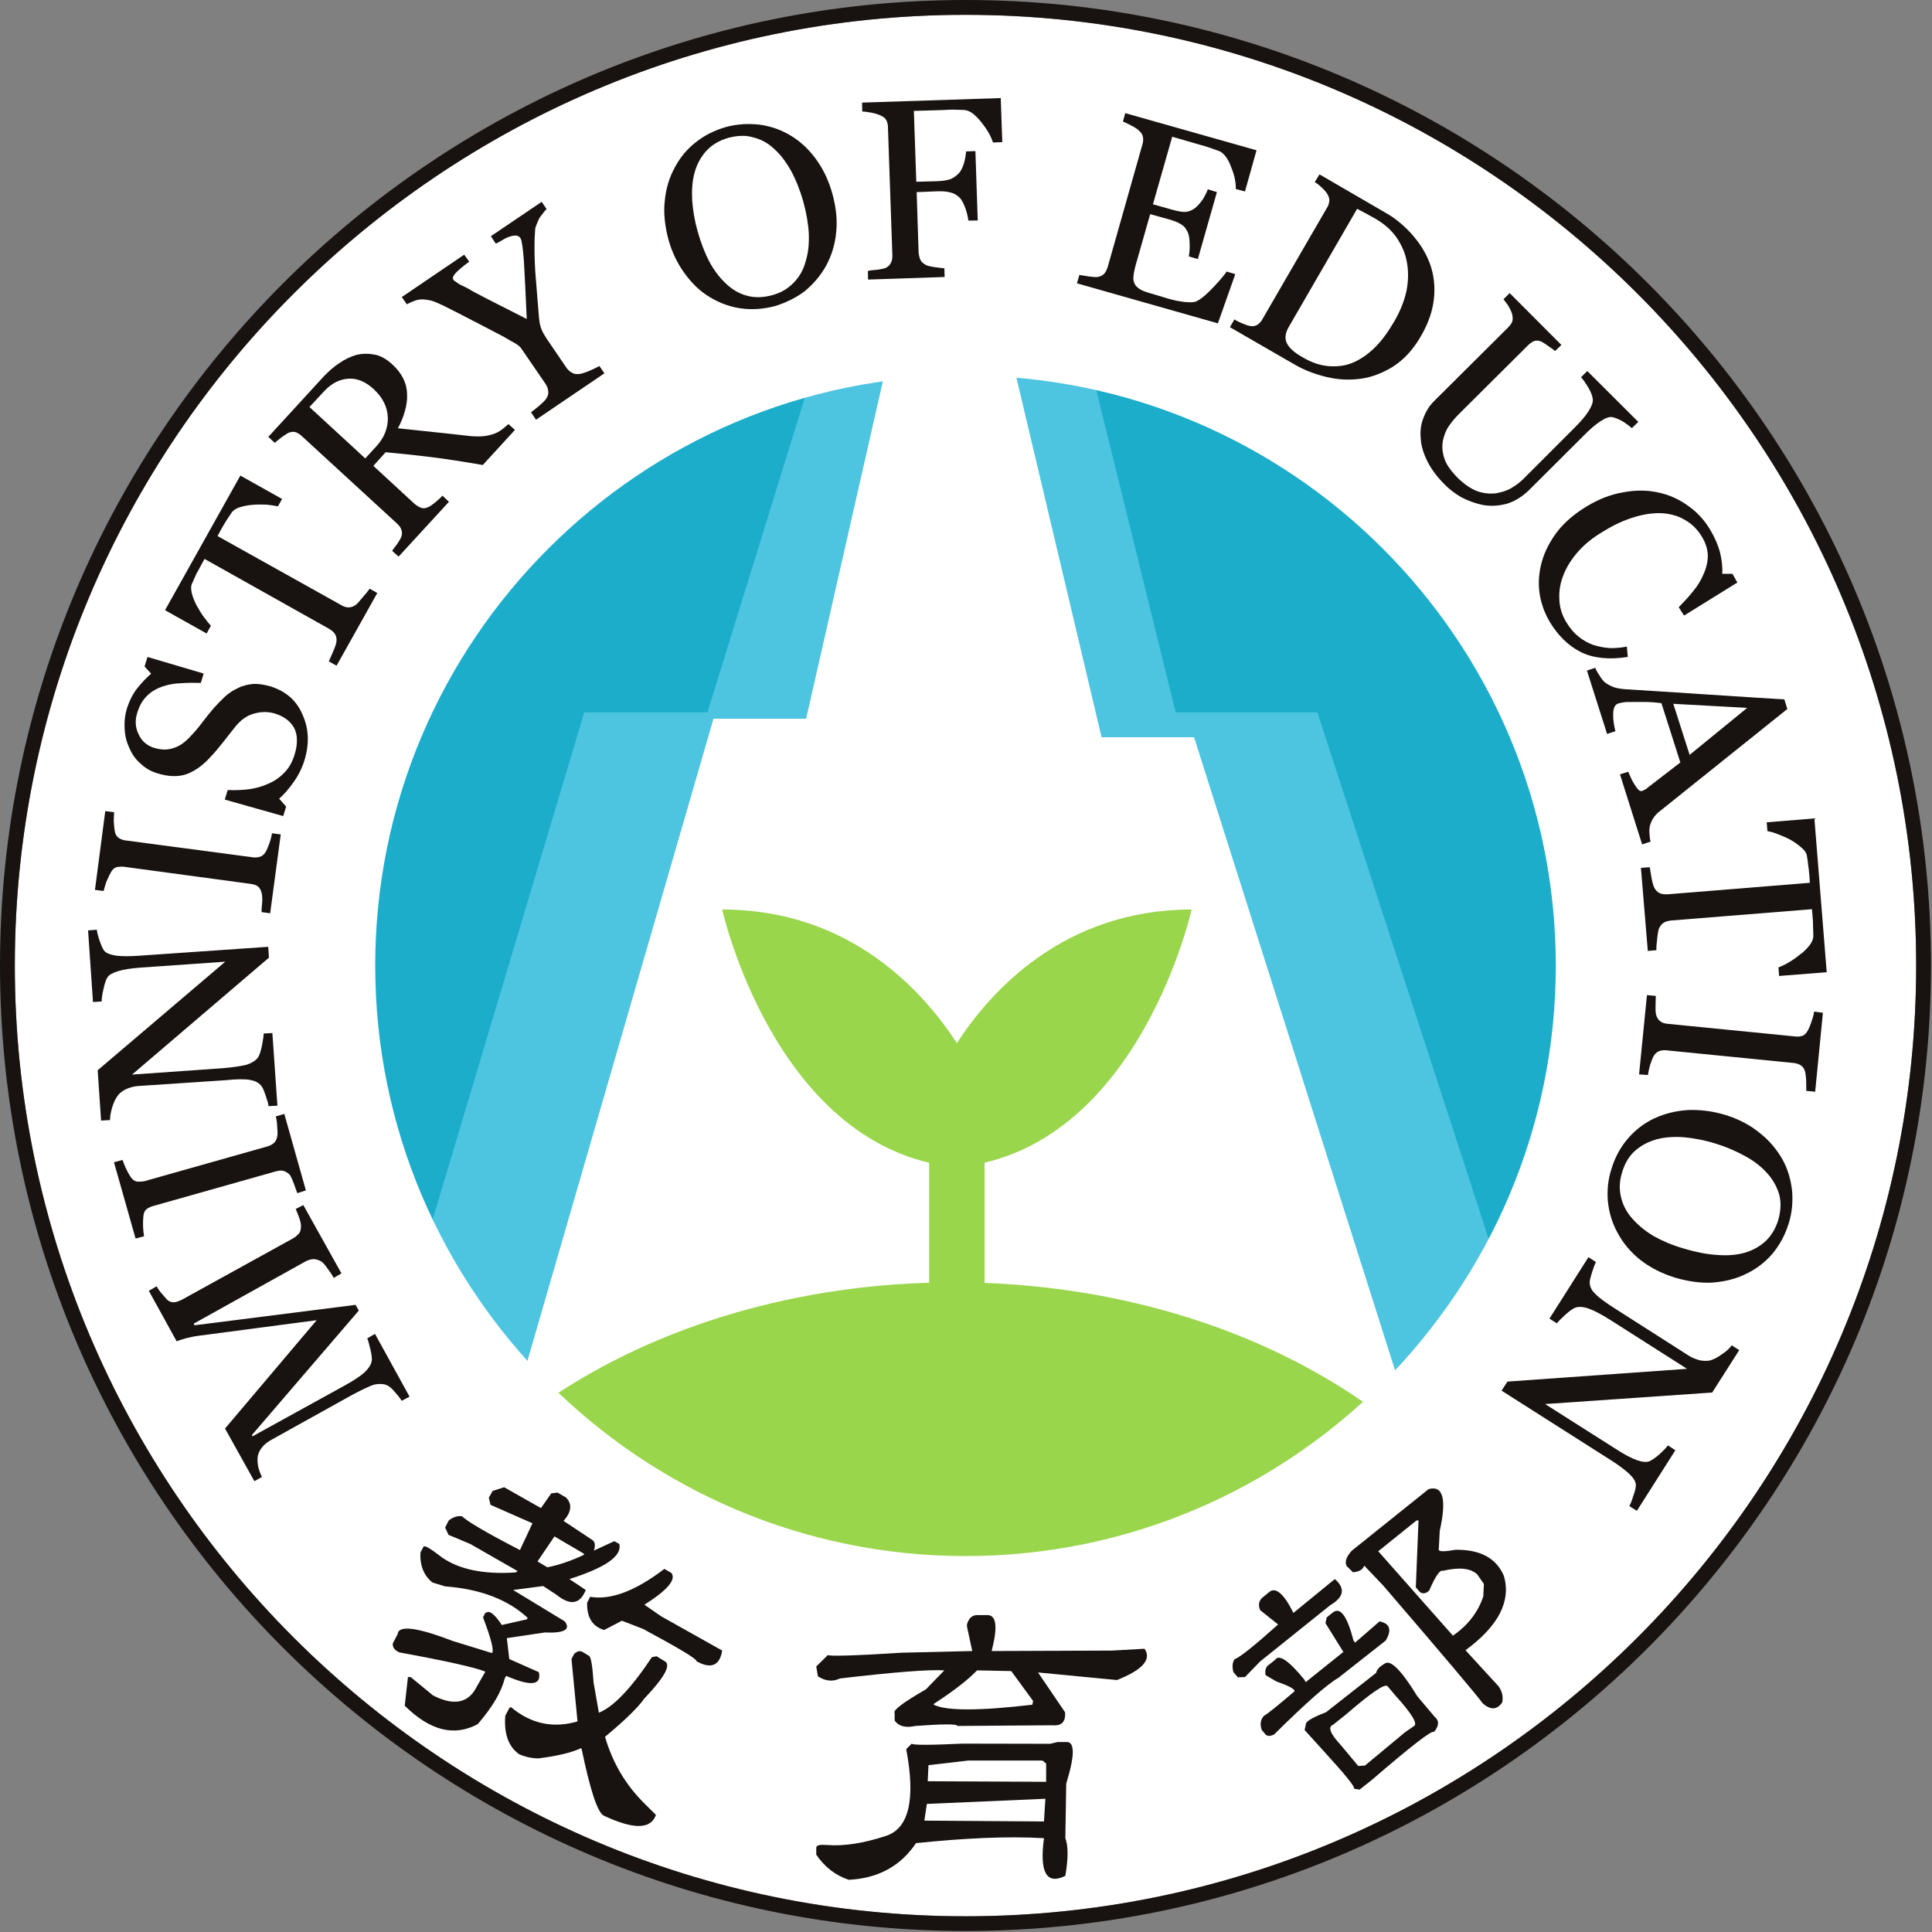 <?xml version="1.0" encoding="UTF-8"?>
<svg xmlns="http://www.w3.org/2000/svg" xmlns:xlink="http://www.w3.org/1999/xlink" width="252px" height="252px" viewBox="0 0 252 252" version="1.1">
<rect x="0" y="0" width="252" height="252" fill="#808080" stroke="none"/>
<g id="surface1">
<path style=" stroke:none;fill-rule:nonzero;fill:rgb(100%,100%,100%);fill-opacity:1;" d="M 125.949 1.934 C 57.562 1.934 1.934 57.578 1.934 125.949 C 1.934 194.32 57.562 249.949 125.949 249.949 C 194.32 249.949 249.934 194.32 249.934 125.949 C 249.934 57.578 194.32 1.934 125.949 1.934 "/>
<path style=" stroke:none;fill-rule:nonzero;fill:rgb(10.98%,67.843%,79.608%);fill-opacity:1;" d="M 205.074 125.949 C 205.074 169.672 169.641 205.125 125.953 205.125 C 82.246 205.125 46.816 169.672 46.816 125.949 C 46.816 82.266 82.246 46.812 125.953 46.812 C 169.641 46.812 205.074 82.266 205.074 125.949 "/>
<path style=" stroke:none;fill-rule:nonzero;fill:rgb(30.196%,77.255%,88.235%);fill-opacity:1;" d="M 105.945 48.73 L 92.277 92.918 L 76.207 92.918 L 55.305 162.848 C 55.305 162.848 85.027 206.227 124.414 206.227 C 163.785 206.227 189.48 171.68 194.316 162.035 L 171.832 92.918 L 153.348 92.918 L 142.078 47.148 C 142.078 47.148 119.598 44.746 105.945 48.73 "/>
<path style=" stroke:none;fill-rule:nonzero;fill:rgb(100%,100%,100%);fill-opacity:1;" d="M 115.562 47.953 L 105.148 93.75 L 93.062 93.75 L 68.16 179.703 C 68.16 179.703 94.695 206.219 123.609 206.219 C 152.535 206.219 176.633 189.371 182.27 179.703 L 155.746 96.16 L 143.684 96.16 L 132.449 48.73 Z M 115.562 47.953 "/>
<path style=" stroke:none;fill-rule:nonzero;fill:rgb(60%,83.922%,29.412%);fill-opacity:1;" d="M 71.922 182.273 C 86.227 196.398 105.867 205.125 127.535 205.125 C 147.887 205.125 166.453 197.434 180.457 184.789 C 166.297 174.004 146.438 167.262 124.41 167.262 C 104.195 167.262 85.762 172.949 71.922 182.273 "/>
<path style=" stroke:none;fill-rule:nonzero;fill:rgb(60%,83.922%,29.412%);fill-opacity:1;" d="M 124.812 136.055 C 120.461 129.375 110.941 118.633 94.199 118.633 C 94.199 118.633 100.887 148.789 123.453 152.098 C 123.453 152.098 124.059 151.762 124.812 151.082 C 125.566 151.762 126.125 152.098 126.125 152.098 C 148.758 148.789 155.426 118.633 155.426 118.633 C 138.703 118.633 129.148 129.375 124.812 136.055 "/>
<path style=" stroke:none;fill-rule:nonzero;fill:rgb(60%,83.922%,29.412%);fill-opacity:1;" d="M 128.426 171.68 L 121.191 171.68 L 121.191 145.148 L 128.426 145.148 Z M 128.426 171.68 "/>
<path style=" stroke:none;fill-rule:nonzero;fill:rgb(100%,100%,100%);fill-opacity:1;" d="M 125.949 48.984 C 83.488 48.984 48.941 83.516 48.941 125.953 C 48.941 168.395 83.488 202.965 125.949 202.965 C 168.41 202.965 202.93 168.395 202.93 125.953 C 202.93 83.516 168.41 48.984 125.949 48.984 M 125.949 207.262 C 81.121 207.262 44.648 170.789 44.648 125.953 C 44.648 81.148 81.121 44.676 125.949 44.676 C 170.762 44.676 207.25 81.148 207.25 125.953 C 207.25 170.789 170.762 207.262 125.949 207.262 "/>
<path style=" stroke:none;fill-rule:nonzero;fill:rgb(9.412%,7.059%,6.275%);fill-opacity:1;" d="M 39.562 157.18 L 44.535 166.094 L 43.527 166.684 C 43.34 166.301 43.066 165.938 42.73 165.465 C 42.395 164.973 42.109 164.684 41.93 164.555 C 41.562 164.34 41.242 164.25 40.922 164.234 C 40.617 164.234 40.297 164.324 39.93 164.488 L 25.27 172.648 L 25.371 172.863 L 46.379 170.199 L 46.797 170.945 L 32.844 187.195 L 32.934 187.348 L 45.004 180.695 C 46.172 180.047 47 179.5 47.535 179.016 C 48.059 178.523 48.363 178.066 48.477 177.574 C 48.543 177.277 48.492 176.73 48.312 175.992 C 48.141 175.254 47.992 174.746 47.902 174.574 L 48.91 173.984 L 53.418 182.172 L 52.395 182.711 C 52.141 182.301 51.82 181.918 51.449 181.508 C 51.098 181.066 50.715 180.77 50.359 180.637 C 49.918 180.477 49.387 180.477 48.762 180.613 C 48.141 180.82 47.199 181.27 45.895 181.965 L 35.562 187.711 C 34.98 188.02 34.523 188.355 34.234 188.719 C 33.934 189.078 33.734 189.445 33.637 189.855 C 33.562 190.309 33.578 190.75 33.668 191.258 C 33.785 191.766 33.941 192.199 34.168 192.645 L 33.18 193.199 L 29.352 186.332 L 41.305 172.199 L 25.91 174.23 C 25.336 174.297 24.77 174.426 24.18 174.574 C 23.59 174.746 23.238 174.871 23.043 174.953 L 19.414 168.371 L 20.422 167.781 C 20.566 168.035 20.789 168.371 21.109 168.742 C 21.41 169.102 21.648 169.348 21.812 169.543 C 22.082 169.773 22.418 169.906 22.738 169.855 C 23.059 169.84 23.379 169.684 23.699 169.543 L 38.266 161.504 C 38.602 161.301 38.84 161.062 39.035 160.852 C 39.191 160.621 39.258 160.301 39.258 159.859 C 39.258 159.645 39.176 159.285 39.02 158.816 C 38.84 158.359 38.711 157.98 38.57 157.695 Z M 39.562 157.18 "/>
<path style=" stroke:none;fill-rule:nonzero;fill:rgb(9.412%,7.059%,6.275%);fill-opacity:1;" d="M 37.082 145.289 L 39.898 155.27 L 38.777 155.629 C 38.68 155.359 38.539 154.957 38.344 154.426 C 38.152 153.891 37.988 153.566 37.867 153.328 C 37.621 153.023 37.367 152.867 37.062 152.754 C 36.809 152.648 36.473 152.664 36.039 152.77 L 19.938 157.316 C 19.586 157.426 19.281 157.57 19.078 157.75 C 18.848 157.957 18.727 158.25 18.691 158.742 C 18.66 159.105 18.645 159.523 18.66 160.004 C 18.691 160.531 18.727 160.914 18.793 161.25 L 17.684 161.547 L 14.867 151.598 L 15.988 151.297 C 16.078 151.598 16.227 151.949 16.422 152.395 C 16.613 152.793 16.816 153.18 17.012 153.473 C 17.25 153.836 17.539 154.066 17.855 154.113 C 18.176 154.145 18.496 154.129 18.848 154.066 L 34.918 149.523 C 35.254 149.418 35.555 149.262 35.785 149.035 C 36.008 148.805 36.137 148.484 36.188 148.066 C 36.219 147.836 36.203 147.445 36.152 146.918 C 36.137 146.395 36.074 145.969 35.973 145.625 Z M 37.082 145.289 "/>
<path style=" stroke:none;fill-rule:nonzero;fill:rgb(9.412%,7.059%,6.275%);fill-opacity:1;" d="M 12.629 121.273 C 12.66 121.57 12.773 122.062 12.98 122.668 C 13.184 123.258 13.379 123.727 13.57 123.98 C 13.855 124.363 14.422 124.527 15.199 124.66 C 15.969 124.742 16.945 124.742 18.133 124.66 L 34.988 123.496 L 35.078 124.914 L 17.223 140.164 L 29.098 139.328 C 30.406 139.219 31.434 139.055 32.152 138.883 C 32.84 138.656 33.316 138.352 33.613 137.984 C 33.832 137.703 34.004 137.172 34.168 136.395 C 34.324 135.59 34.391 135.082 34.391 134.805 L 35.527 134.746 L 36.184 144.219 L 35.027 144.277 C 35.012 143.98 34.855 143.496 34.621 142.816 C 34.391 142.145 34.203 141.695 34.004 141.555 C 33.703 141.188 33.211 140.957 32.586 140.852 C 31.957 140.742 30.875 140.742 29.383 140.898 L 18.035 141.652 C 17.543 141.695 17.043 141.801 16.551 142.016 C 16.07 142.227 15.715 142.48 15.461 142.777 C 15.109 143.203 14.84 143.75 14.625 144.449 C 14.438 145.129 14.34 145.676 14.355 146.094 L 13.184 146.16 L 12.742 139.598 L 29.383 125.438 L 18.453 126.199 C 17.109 126.297 16.086 126.453 15.363 126.684 C 14.676 126.906 14.207 127.148 13.988 127.52 C 13.797 127.832 13.637 128.34 13.488 129.051 C 13.332 129.723 13.25 130.266 13.266 130.625 L 12.129 130.699 L 11.488 121.355 Z M 12.629 121.273 "/>
<path style=" stroke:none;fill-rule:nonzero;fill:rgb(9.412%,7.059%,6.275%);fill-opacity:1;" d="M 36.617 108.84 L 35.238 119.125 L 34.117 118.969 C 34.117 118.672 34.133 118.27 34.199 117.672 C 34.23 117.156 34.199 116.77 34.133 116.5 C 34.043 116.141 33.895 115.836 33.676 115.648 C 33.445 115.461 33.141 115.355 32.691 115.289 L 16.133 113.051 C 15.746 113.027 15.426 113.051 15.156 113.125 C 14.887 113.199 14.625 113.453 14.418 113.871 C 14.23 114.191 14.082 114.574 13.863 115.043 C 13.715 115.52 13.582 115.926 13.508 116.215 L 12.387 116.074 L 13.73 105.801 L 14.887 105.945 C 14.871 106.242 14.836 106.684 14.836 107.129 C 14.871 107.617 14.902 108.012 14.961 108.371 C 15.023 108.816 15.207 109.094 15.477 109.289 C 15.746 109.48 16.066 109.586 16.402 109.625 L 32.988 111.824 C 33.34 111.879 33.676 111.824 33.945 111.742 C 34.25 111.641 34.504 111.387 34.699 111.043 C 34.82 110.805 34.984 110.445 35.141 109.988 C 35.32 109.48 35.43 109.027 35.477 108.684 Z M 36.617 108.84 "/>
<path style=" stroke:none;fill-rule:nonzero;fill:rgb(9.412%,7.059%,6.275%);fill-opacity:1;" d="M 31.047 89.746 C 31.703 89.41 32.391 89.266 33.078 89.207 C 33.766 89.184 34.504 89.305 35.332 89.543 C 37.289 90.18 38.684 91.352 39.461 93.223 C 40.297 95.059 40.363 97.047 39.707 99.18 C 39.406 100.168 38.938 101.105 38.316 101.988 C 37.691 102.867 37.062 103.621 36.406 104.168 L 37.324 105.211 L 36.938 106.445 L 29.316 104.293 L 29.703 103.047 C 30.711 103.094 31.637 103.047 32.523 102.938 C 33.367 102.816 34.234 102.578 35.027 102.211 C 35.832 101.867 36.504 101.398 37.094 100.77 C 37.691 100.188 38.133 99.391 38.422 98.426 C 38.652 97.719 38.742 97.074 38.727 96.449 C 38.715 95.875 38.586 95.359 38.348 94.91 C 38.102 94.492 37.781 94.105 37.363 93.812 C 36.973 93.516 36.453 93.262 35.848 93.066 C 34.98 92.812 34.086 92.812 33.176 93.066 C 32.242 93.305 31.449 93.875 30.742 94.723 C 30.262 95.359 29.703 96.008 29.129 96.77 C 28.516 97.531 27.992 98.188 27.473 98.711 C 26.531 99.777 25.508 100.516 24.395 100.957 C 23.27 101.359 21.977 101.316 20.535 100.867 C 19.684 100.621 18.945 100.188 18.34 99.605 C 17.715 99.078 17.23 98.398 16.871 97.555 C 16.504 96.785 16.289 95.926 16.258 95.039 C 16.199 94.105 16.305 93.223 16.578 92.328 C 16.914 91.32 17.363 90.453 17.902 89.773 C 18.504 89.035 19.074 88.418 19.715 87.871 L 18.855 86.938 L 19.238 85.691 L 26.566 87.855 L 26.195 89.074 C 25.285 89.051 24.395 89.051 23.559 89.117 C 22.68 89.141 21.879 89.305 21.125 89.566 C 20.371 89.844 19.715 90.215 19.176 90.762 C 18.625 91.297 18.199 92.008 17.902 92.969 C 17.586 93.957 17.648 94.895 18.066 95.746 C 18.469 96.664 19.141 97.227 20.051 97.531 C 20.992 97.828 21.863 97.844 22.617 97.574 C 23.379 97.359 24.082 96.852 24.738 96.156 C 25.367 95.508 25.91 94.867 26.395 94.211 C 26.883 93.559 27.383 92.969 27.91 92.328 C 28.375 91.82 28.852 91.32 29.383 90.828 C 29.906 90.363 30.473 90 31.047 89.746 "/>
<path style=" stroke:none;fill-rule:nonzero;fill:rgb(9.412%,7.059%,6.275%);fill-opacity:1;" d="M 36.793 65.086 L 36.25 66.051 C 35.852 65.961 35.367 65.879 34.777 65.824 C 34.203 65.797 33.605 65.797 33.031 65.84 C 32.441 65.879 31.875 65.988 31.367 66.133 C 30.852 66.281 30.484 66.52 30.262 66.789 C 30.059 67.086 29.828 67.43 29.574 67.824 C 29.285 68.273 29.031 68.715 28.836 69.066 L 28.379 69.922 L 44.504 78.926 C 44.797 79.121 45.102 79.203 45.453 79.227 C 45.773 79.227 46.125 79.121 46.445 78.867 C 46.602 78.738 46.902 78.418 47.305 77.91 C 47.723 77.449 48.027 77.066 48.207 76.785 L 49.215 77.344 L 43.898 86.832 L 42.891 86.266 C 43.02 85.988 43.207 85.562 43.445 84.996 C 43.707 84.422 43.832 84.004 43.879 83.742 C 43.93 83.352 43.879 83.023 43.723 82.75 C 43.562 82.473 43.289 82.242 42.922 82.016 L 26.68 72.902 L 26.215 73.746 C 26.066 74.051 25.863 74.402 25.625 74.82 C 25.41 75.297 25.223 75.715 25.027 76.164 C 24.887 76.449 24.902 76.895 25.027 77.426 C 25.172 77.949 25.379 78.484 25.656 78.992 C 25.945 79.5 26.23 80 26.598 80.492 C 26.934 80.957 27.254 81.352 27.508 81.613 L 26.953 82.629 L 21.527 79.59 L 31.352 62.031 Z M 36.793 65.086 "/>
<path style=" stroke:none;fill-rule:nonzero;fill:rgb(9.412%,7.059%,6.275%);fill-opacity:1;" d="M 48.73 50.746 C 47.691 49.797 46.617 49.32 45.453 49.395 C 44.316 49.461 43.258 49.977 42.266 51.043 L 40.363 53.09 L 47.641 59.793 L 49.102 58.203 C 50.109 57.105 50.609 55.859 50.59 54.508 C 50.543 53.09 49.926 51.844 48.73 50.746 M 67.168 56.074 L 62.973 60.652 C 60.434 60.211 58.219 59.875 56.32 59.629 C 54.41 59.391 52.395 59.18 50.297 58.988 L 48.699 60.766 L 54.059 65.707 C 54.359 65.961 54.641 66.133 54.941 66.242 C 55.23 66.34 55.566 66.305 55.934 66.109 C 56.121 66.027 56.402 65.824 56.777 65.527 C 57.164 65.199 57.465 64.93 57.711 64.652 L 58.555 65.453 L 51.992 72.598 L 51.148 71.844 C 51.305 71.617 51.516 71.32 51.82 70.938 C 52.105 70.512 52.27 70.215 52.344 70.043 C 52.461 69.707 52.461 69.402 52.359 69.117 C 52.27 68.797 52.043 68.527 51.754 68.258 L 39.43 56.941 C 39.176 56.695 38.875 56.488 38.602 56.383 C 38.316 56.285 37.988 56.309 37.594 56.465 C 37.332 56.621 37.031 56.824 36.695 57.062 C 36.344 57.344 36.039 57.578 35.832 57.762 L 35 56.98 L 42.168 49.164 C 42.855 48.445 43.543 47.828 44.25 47.371 C 45.004 46.855 45.758 46.492 46.535 46.281 C 47.34 46.102 48.094 46.102 48.895 46.258 C 49.672 46.41 50.445 46.855 51.164 47.527 C 51.82 48.125 52.289 48.73 52.625 49.434 C 52.941 50.082 53.098 50.789 53.098 51.484 C 53.133 52.18 53.016 52.887 52.812 53.621 C 52.605 54.359 52.312 55.098 51.902 55.859 C 53.785 56.074 55.383 56.219 56.656 56.367 C 57.898 56.488 59.457 56.672 61.293 56.875 C 62.094 56.941 62.734 56.941 63.219 56.875 C 63.711 56.809 64.16 56.695 64.562 56.539 C 64.848 56.434 65.184 56.234 65.52 55.992 C 65.84 55.738 66.109 55.48 66.316 55.32 Z M 67.168 56.074 "/>
<path style=" stroke:none;fill-rule:nonzero;fill:rgb(9.412%,7.059%,6.275%);fill-opacity:1;" d="M 71.297 27.277 C 71.164 27.383 70.977 27.586 70.723 27.949 C 70.445 28.277 70.289 28.539 70.207 28.758 C 70.02 29.195 69.887 29.531 69.82 29.75 C 69.805 29.938 69.766 30.43 69.73 31.168 C 69.699 32.617 69.73 34.051 69.82 35.477 C 69.938 36.879 70.082 38.676 70.254 40.844 C 70.305 41.633 70.387 42.246 70.527 42.672 C 70.656 43.113 70.945 43.641 71.395 44.312 L 73.871 47.949 C 74.098 48.285 74.371 48.5 74.656 48.645 C 74.941 48.801 75.277 48.844 75.715 48.754 C 75.969 48.711 76.336 48.598 76.918 48.352 C 77.426 48.121 77.891 47.918 78.18 47.738 L 78.836 48.695 L 69.918 54.742 L 69.266 53.785 C 69.504 53.602 69.855 53.301 70.32 52.941 C 70.789 52.523 71.09 52.242 71.23 52.016 C 71.469 51.68 71.566 51.344 71.5 51.016 C 71.484 50.695 71.363 50.359 71.125 50.023 L 67.969 45.418 C 67.855 45.246 67.617 45.031 67.168 44.762 C 66.73 44.516 66.242 44.254 65.676 43.91 C 64.43 43.262 63.07 42.543 61.609 41.789 C 60.113 41.016 58.84 40.363 57.777 39.836 C 57.121 39.535 56.621 39.305 56.203 39.199 C 55.785 39.109 55.391 39.051 54.957 39.051 C 54.637 39.066 54.32 39.133 53.984 39.266 C 53.613 39.402 53.312 39.559 53.066 39.691 L 52.41 38.746 L 60.547 33.219 L 61.203 34.125 C 60.285 34.805 59.711 35.305 59.391 35.66 C 59.086 36.004 59.004 36.289 59.137 36.496 C 59.168 36.559 59.258 36.648 59.422 36.723 C 59.547 36.832 59.742 36.961 59.98 37.109 C 60.25 37.258 60.57 37.371 60.938 37.574 C 61.309 37.805 61.645 37.977 61.98 38.168 C 62.953 38.676 63.906 39.176 64.879 39.664 C 65.871 40.172 67.148 40.805 68.707 41.609 C 68.559 38.379 68.445 35.863 68.34 34.102 C 68.207 32.332 68.059 31.316 67.887 31.062 C 67.758 30.863 67.551 30.742 67.312 30.727 C 67.066 30.727 66.812 30.742 66.512 30.855 C 66.223 30.93 65.906 31.086 65.57 31.293 C 65.266 31.465 64.961 31.652 64.668 31.781 L 64.027 30.809 L 70.656 26.324 Z M 71.297 27.277 "/>
<path style=" stroke:none;fill-rule:nonzero;fill:rgb(9.412%,7.059%,6.275%);fill-opacity:1;" d="M 105.098 34.055 C 105.434 32.957 105.547 31.785 105.496 30.48 C 105.434 29.219 105.195 27.844 104.793 26.344 C 104.359 24.82 103.836 23.492 103.18 22.281 C 102.523 21.109 101.77 20.109 100.949 19.395 C 100.141 18.625 99.203 18.148 98.23 17.914 C 97.207 17.609 96.164 17.684 95.027 17.969 C 93.766 18.332 92.789 18.93 92.066 19.754 C 91.348 20.559 90.855 21.527 90.57 22.617 C 90.289 23.68 90.215 24.887 90.289 26.18 C 90.387 27.484 90.609 28.816 90.996 30.172 C 91.414 31.68 91.93 32.98 92.52 34.129 C 93.141 35.266 93.863 36.227 94.707 37.012 C 95.527 37.781 96.434 38.316 97.426 38.57 C 98.441 38.855 99.523 38.824 100.711 38.504 C 101.836 38.207 102.777 37.652 103.516 36.883 C 104.293 36.094 104.793 35.184 105.098 34.055 M 103.082 17.656 C 104.359 18.422 105.449 19.41 106.426 20.746 C 107.352 22.008 108.105 23.559 108.586 25.328 C 109.062 27.082 109.242 28.762 109.062 30.344 C 108.906 31.949 108.441 33.406 107.734 34.695 C 107.016 35.965 106.105 37.035 104.965 37.98 C 103.852 38.824 102.547 39.469 101.098 39.922 C 99.559 40.324 98.059 40.43 96.582 40.215 C 95.109 40.004 93.746 39.469 92.52 38.715 C 91.297 37.98 90.234 36.953 89.281 35.629 C 88.355 34.359 87.637 32.875 87.184 31.234 C 86.711 29.434 86.527 27.719 86.711 26.18 C 86.863 24.59 87.301 23.133 88.035 21.805 C 88.727 20.52 89.633 19.41 90.805 18.52 C 91.945 17.609 93.223 17.004 94.648 16.578 C 96.117 16.176 97.59 16.094 99.051 16.258 C 100.5 16.453 101.852 16.914 103.082 17.656 "/>
<path style=" stroke:none;fill-rule:nonzero;fill:rgb(9.412%,7.059%,6.275%);fill-opacity:1;" d="M 130.734 18.539 L 129.523 18.586 C 129.242 17.734 128.734 16.852 127.965 15.898 C 127.211 14.957 126.508 14.418 125.836 14.352 C 125.516 14.352 125.113 14.309 124.637 14.309 C 124.188 14.285 123.648 14.309 123.066 14.352 L 119.199 14.465 L 119.516 23.707 L 122.172 23.637 C 122.977 23.617 123.613 23.504 124.047 23.34 C 124.457 23.137 124.859 22.855 125.164 22.488 C 125.359 22.25 125.531 21.883 125.711 21.383 C 125.867 20.848 125.965 20.324 126.016 19.75 L 127.227 19.711 L 127.531 28.758 L 126.316 28.773 C 126.254 28.328 126.129 27.781 125.934 27.191 C 125.711 26.594 125.5 26.184 125.262 25.879 C 124.941 25.527 124.508 25.242 124.016 25.117 C 123.5 24.969 122.926 24.93 122.238 24.953 L 119.566 25.062 L 119.82 32.984 C 119.871 33.328 119.934 33.688 120.09 33.961 C 120.238 34.23 120.508 34.418 120.859 34.613 C 121.016 34.672 121.387 34.777 121.918 34.844 C 122.477 34.926 122.895 34.977 123.18 34.992 L 123.211 36.129 L 113.223 36.465 L 113.207 35.328 C 113.512 35.27 113.93 35.223 114.477 35.18 C 115.004 35.098 115.355 35.016 115.52 34.949 C 115.855 34.777 116.074 34.566 116.207 34.277 C 116.348 34 116.41 33.688 116.395 33.262 L 115.82 16.621 C 115.82 16.262 115.758 15.973 115.609 15.688 C 115.484 15.418 115.223 15.219 114.832 15.055 C 114.535 14.91 114.16 14.801 113.66 14.695 C 113.16 14.613 112.781 14.547 112.469 14.547 L 112.445 13.383 L 130.531 12.793 Z M 130.734 18.539 "/>
<path style=" stroke:none;fill-rule:nonzero;fill:rgb(9.412%,7.059%,6.275%);fill-opacity:1;" d="M 161.125 35.758 L 158.855 42.176 L 140.469 36.953 L 140.789 35.863 C 141.109 35.922 141.535 35.988 142.082 36.07 C 142.59 36.137 142.977 36.152 143.141 36.137 C 143.492 36.07 143.812 35.938 144.016 35.711 C 144.195 35.527 144.352 35.227 144.484 34.824 L 149.008 18.855 C 149.105 18.52 149.137 18.199 149.09 17.914 C 149.039 17.594 148.883 17.312 148.566 17.043 C 148.336 16.805 147.984 16.594 147.539 16.363 C 147.105 16.125 146.738 15.969 146.469 15.855 L 146.77 14.758 L 163.895 19.602 L 162.387 24.977 L 161.191 24.656 C 161.223 23.789 161.012 22.82 160.57 21.754 C 160.152 20.633 159.617 19.961 159.027 19.707 C 158.707 19.602 158.324 19.453 157.891 19.305 C 157.465 19.156 156.93 18.984 156.391 18.848 L 152.898 17.832 L 150.383 26.648 L 152.867 27.344 C 153.688 27.574 154.293 27.68 154.711 27.637 C 155.129 27.574 155.504 27.418 155.891 27.129 C 156.176 26.875 156.52 26.539 156.84 26.066 C 157.129 25.633 157.348 25.188 157.547 24.695 L 158.727 25.059 L 156.242 33.793 L 155.062 33.449 C 155.152 32.941 155.203 32.375 155.168 31.762 C 155.152 31.16 155.094 30.727 154.965 30.383 C 154.758 29.891 154.48 29.516 154.086 29.285 C 153.734 29.031 153.188 28.82 152.531 28.629 L 150.023 27.934 L 148.129 34.586 C 147.957 35.227 147.844 35.793 147.828 36.227 C 147.812 36.602 147.926 36.953 148.129 37.242 C 148.352 37.512 148.672 37.758 149.137 37.953 C 149.574 38.125 150.227 38.316 151.105 38.57 C 151.406 38.668 151.875 38.797 152.434 38.973 C 153.016 39.109 153.488 39.266 153.891 39.289 C 154.293 39.387 154.711 39.406 155.168 39.43 C 155.621 39.43 155.973 39.387 156.176 39.242 C 156.84 38.879 157.527 38.25 158.355 37.371 C 159.16 36.52 159.699 35.863 160.004 35.422 Z M 161.125 35.758 "/>
<path style=" stroke:none;fill-rule:nonzero;fill:rgb(9.412%,7.059%,6.275%);fill-opacity:1;" d="M 181.883 41.887 C 182.652 40.551 183.16 39.266 183.449 37.973 C 183.711 36.66 183.727 35.422 183.512 34.227 C 183.324 33.07 182.859 32.039 182.188 31.016 C 181.496 30.023 180.555 29.195 179.418 28.539 C 179.047 28.336 178.605 28.074 178.121 27.82 C 177.613 27.574 177.262 27.344 177.016 27.238 L 168.133 42.586 C 167.641 43.41 167.543 44.148 167.848 44.766 C 168.168 45.395 168.82 45.992 169.863 46.574 C 171.066 47.297 172.215 47.68 173.371 47.762 C 174.492 47.844 175.551 47.707 176.539 47.27 C 177.582 46.812 178.523 46.133 179.383 45.273 C 180.254 44.41 181.078 43.266 181.883 41.887 M 185.309 43.895 C 184.316 45.609 183.145 46.871 181.785 47.762 C 180.426 48.625 179 49.18 177.547 49.395 C 176.023 49.598 174.523 49.539 173 49.164 C 171.492 48.805 170.074 48.27 168.699 47.453 L 160.422 42.676 L 161.012 41.66 C 161.266 41.84 161.652 42.02 162.121 42.223 C 162.586 42.395 162.906 42.52 163.078 42.52 C 163.43 42.602 163.75 42.52 164.02 42.355 C 164.281 42.176 164.504 41.945 164.691 41.586 L 173.035 27.188 C 173.254 26.852 173.352 26.559 173.387 26.223 C 173.434 25.926 173.305 25.582 173.098 25.246 C 172.887 24.934 172.617 24.648 172.328 24.402 C 172.027 24.098 171.754 23.918 171.492 23.746 L 172.109 22.746 L 180.809 27.801 C 182.016 28.484 183.078 29.391 184.047 30.434 C 184.973 31.465 185.711 32.539 186.219 33.688 C 186.906 35.184 187.191 36.832 187.07 38.543 C 186.953 40.305 186.383 42.066 185.309 43.895 "/>
<path style=" stroke:none;fill-rule:nonzero;fill:rgb(9.412%,7.059%,6.275%);fill-opacity:1;" d="M 212.852 55.844 C 212.645 55.656 212.277 55.367 211.777 55.031 C 211.27 54.738 210.801 54.523 210.352 54.418 C 209.941 54.312 209.391 54.523 208.738 54.957 C 208.082 55.391 207.344 56.023 206.559 56.828 L 199.453 63.914 C 198.527 64.809 197.57 65.398 196.543 65.707 C 195.473 65.988 194.445 66.051 193.391 65.863 C 192.383 65.652 191.422 65.289 190.586 64.848 C 189.727 64.34 189.023 63.793 188.414 63.176 C 187.418 62.176 186.688 61.184 186.172 60.152 C 185.664 59.137 185.367 58.145 185.309 57.172 C 185.23 56.219 185.328 55.336 185.664 54.523 C 185.965 53.703 186.41 52.957 187.023 52.352 L 196.699 42.723 C 196.961 42.453 197.152 42.199 197.25 41.945 C 197.34 41.66 197.324 41.324 197.215 40.891 C 197.117 40.594 196.961 40.281 196.734 39.875 C 196.48 39.535 196.289 39.266 196.109 39.027 L 196.914 38.234 L 203.664 44.996 L 202.828 45.789 C 202.625 45.586 202.305 45.379 201.918 45.117 C 201.566 44.848 201.266 44.676 201.074 44.566 C 200.723 44.406 200.387 44.387 200.094 44.484 C 199.773 44.633 199.52 44.82 199.25 45.094 L 190.219 54.082 C 189.777 54.523 189.375 55.008 188.988 55.566 C 188.59 56.129 188.352 56.809 188.203 57.48 C 188.078 58.203 188.121 58.965 188.383 59.77 C 188.621 60.539 189.211 61.383 190.113 62.309 C 190.957 63.137 191.824 63.727 192.621 64.047 C 193.473 64.355 194.281 64.422 195.055 64.355 C 195.789 64.227 196.43 64.047 197.02 63.727 C 197.617 63.383 198.141 63.004 198.609 62.562 L 205.312 55.859 C 206.164 55.008 206.805 54.277 207.223 53.605 C 207.629 52.941 207.828 52.41 207.746 51.992 C 207.68 51.531 207.457 51.016 207.105 50.441 C 206.754 49.871 206.469 49.461 206.223 49.199 L 207.039 48.395 L 213.688 55.031 Z M 212.852 55.844 "/>
<path style=" stroke:none;fill-rule:nonzero;fill:rgb(9.412%,7.059%,6.275%);fill-opacity:1;" d="M 202.145 81.121 C 201.457 79.941 200.988 78.672 200.801 77.293 C 200.621 75.941 200.734 74.59 201.121 73.238 C 201.504 71.871 202.176 70.602 203.137 69.328 C 204.094 68.102 205.379 67.004 206.961 66.051 C 208.543 65.094 210.117 64.488 211.699 64.219 C 213.281 63.914 214.789 63.914 216.215 64.219 C 217.656 64.512 218.949 65.086 220.145 65.945 C 221.336 66.773 222.324 67.824 223.098 69.156 C 223.688 70.148 224.086 71.082 224.34 72.008 C 224.562 72.918 224.695 73.895 224.645 74.844 L 225.973 74.844 L 226.609 75.984 L 219.656 80.293 L 218.965 79.203 C 219.555 78.605 220.164 77.949 220.785 77.195 C 221.434 76.418 221.891 75.648 222.195 74.91 C 222.562 74.105 222.762 73.254 222.762 72.461 C 222.727 71.617 222.48 70.828 222.008 70.043 C 221.488 69.156 220.785 68.414 219.941 67.922 C 219.074 67.355 218.082 67.059 216.969 66.953 C 215.879 66.879 214.672 67.004 213.312 67.406 C 211.984 67.789 210.574 68.414 209.148 69.305 C 207.871 70.043 206.832 70.863 205.938 71.844 C 205.07 72.797 204.43 73.789 203.988 74.844 C 203.535 75.941 203.332 77.008 203.391 78.105 C 203.406 79.156 203.727 80.246 204.324 81.195 C 204.781 81.949 205.316 82.578 205.922 83.062 C 206.527 83.539 207.168 83.898 207.84 84.129 C 208.527 84.34 209.25 84.488 209.969 84.531 C 210.707 84.547 211.445 84.488 212.199 84.34 L 212.32 85.691 C 209.871 86.07 207.84 85.855 206.223 85.07 C 204.578 84.234 203.234 82.922 202.145 81.121 "/>
<path style=" stroke:none;fill-rule:nonzero;fill:rgb(9.412%,7.059%,6.275%);fill-opacity:1;" d="M 220.387 98.461 L 227.895 92.332 L 218.258 91.801 Z M 214.191 110.137 L 211.301 101 L 212.383 100.664 C 212.695 101.438 213.012 102.098 213.348 102.543 C 213.652 103.051 213.938 103.246 214.16 103.172 C 214.258 103.148 214.355 103.117 214.48 103.023 C 214.629 102.969 214.742 102.918 214.816 102.812 L 219.176 99.453 L 216.707 91.719 C 215.871 91.609 215.184 91.562 214.594 91.562 L 212.965 91.562 C 212.449 91.562 212.047 91.562 211.777 91.609 C 211.473 91.652 211.25 91.719 211.055 91.766 C 210.66 91.906 210.434 92.332 210.414 93.07 C 210.383 93.773 210.496 94.543 210.703 95.371 L 209.621 95.734 L 206.992 87.465 L 208.082 87.105 C 208.18 87.375 208.352 87.703 208.598 88.055 C 208.816 88.441 209.055 88.734 209.293 88.973 C 209.68 89.27 210.078 89.473 210.465 89.621 C 210.867 89.766 211.332 89.84 211.957 89.898 C 215.062 90.086 218.543 90.316 222.418 90.57 C 226.277 90.824 229.738 91.047 232.746 91.227 L 233.129 92.48 L 216.461 105.836 C 216.125 106.09 215.855 106.395 215.684 106.664 C 215.473 106.941 215.332 107.301 215.199 107.719 C 215.152 108 215.102 108.359 215.152 108.762 C 215.184 109.18 215.199 109.523 215.301 109.77 Z M 214.191 110.137 "/>
<path style=" stroke:none;fill-rule:nonzero;fill:rgb(9.412%,7.059%,6.275%);fill-opacity:1;" d="M 232.055 127.301 L 231.973 126.18 C 232.324 126.055 232.793 125.844 233.301 125.539 C 233.801 125.254 234.277 124.918 234.742 124.531 C 235.227 124.211 235.613 123.801 235.965 123.383 C 236.301 122.965 236.473 122.582 236.52 122.219 C 236.52 121.91 236.52 121.465 236.488 120.969 C 236.488 120.426 236.473 119.961 236.422 119.516 L 236.34 118.59 L 217.953 120.066 C 217.586 120.113 217.25 120.195 216.977 120.367 C 216.707 120.559 216.469 120.859 216.34 121.238 C 216.305 121.418 216.207 121.867 216.152 122.477 C 216.07 123.113 216.035 123.621 216.051 123.941 L 214.93 124.031 L 214.035 113.199 L 215.184 113.117 C 215.215 113.387 215.316 113.828 215.414 114.492 C 215.52 115.074 215.652 115.527 215.75 115.738 C 215.922 116.09 216.152 116.32 216.438 116.477 C 216.707 116.625 217.078 116.664 217.527 116.648 L 236.07 115.148 L 236.004 114.191 C 235.965 113.871 235.949 113.461 235.867 112.969 C 235.816 112.477 235.75 112.012 235.668 111.543 C 235.594 111.207 235.348 110.855 234.922 110.512 C 234.504 110.16 234.055 109.832 233.547 109.543 C 233.031 109.266 232.508 109.035 231.926 108.816 C 231.383 108.594 230.918 108.48 230.531 108.398 L 230.441 107.258 L 236.66 106.75 L 238.266 126.809 Z M 232.055 127.301 "/>
<path style=" stroke:none;fill-rule:nonzero;fill:rgb(9.412%,7.059%,6.275%);fill-opacity:1;" d="M 213.793 140.137 L 214.82 129.793 L 215.973 129.902 C 215.957 130.195 215.957 130.621 215.941 131.172 C 215.926 131.746 215.957 132.113 216.008 132.352 C 216.113 132.738 216.309 133.008 216.516 133.18 C 216.754 133.391 217.07 133.492 217.488 133.539 L 234.148 135.188 C 234.5 135.25 234.82 135.188 235.098 135.105 C 235.367 135.023 235.605 134.77 235.844 134.344 C 235.992 134.039 236.164 133.645 236.312 133.156 C 236.477 132.688 236.598 132.293 236.613 131.949 L 237.77 132.098 L 236.762 142.398 L 235.605 142.289 C 235.605 141.953 235.605 141.555 235.59 141.078 C 235.59 140.645 235.523 140.191 235.469 139.855 C 235.367 139.438 235.172 139.137 234.902 138.965 C 234.633 138.785 234.312 138.695 233.977 138.652 L 217.332 136.996 C 216.98 136.965 216.645 136.996 216.352 137.129 C 216.082 137.25 215.809 137.488 215.621 137.875 C 215.523 138.102 215.375 138.449 215.219 138.949 C 215.074 139.465 214.992 139.883 214.949 140.219 Z M 213.793 140.137 "/>
<path style=" stroke:none;fill-rule:nonzero;fill:rgb(9.412%,7.059%,6.275%);fill-opacity:1;" d="M 212.93 158.973 C 213.699 159.832 214.625 160.602 215.734 161.25 C 216.855 161.871 218.133 162.422 219.602 162.848 C 221.109 163.305 222.551 163.594 223.895 163.684 C 225.254 163.797 226.469 163.707 227.523 163.414 C 228.598 163.109 229.508 162.602 230.277 161.906 C 231.031 161.191 231.57 160.301 231.926 159.203 C 232.293 157.957 232.344 156.816 232.055 155.75 C 231.734 154.703 231.195 153.77 230.41 152.926 C 229.672 152.121 228.727 151.383 227.574 150.77 C 226.418 150.141 225.188 149.598 223.828 149.18 C 222.355 148.715 220.953 148.461 219.664 148.336 C 218.387 148.246 217.191 148.312 216.086 148.605 C 215.012 148.902 214.07 149.395 213.281 150.09 C 212.512 150.77 211.957 151.672 211.586 152.883 C 211.234 154.008 211.184 155.055 211.422 156.086 C 211.668 157.176 212.16 158.121 212.93 158.973 M 227.828 166.117 C 226.516 166.789 225.059 167.148 223.445 167.289 C 221.844 167.387 220.164 167.148 218.438 166.633 C 216.691 166.094 215.184 165.289 213.938 164.324 C 212.676 163.305 211.703 162.145 210.996 160.816 C 210.293 159.562 209.891 158.211 209.727 156.75 C 209.605 155.316 209.727 153.875 210.195 152.457 C 210.66 150.918 211.398 149.582 212.375 148.461 C 213.348 147.336 214.496 146.477 215.816 145.855 C 217.109 145.273 218.551 144.887 220.148 144.789 C 221.762 144.723 223.363 144.926 225.016 145.418 C 226.805 145.969 228.312 146.77 229.539 147.789 C 230.762 148.738 231.734 149.91 232.473 151.188 C 233.195 152.484 233.586 153.859 233.75 155.316 C 233.867 156.75 233.75 158.211 233.301 159.602 C 232.844 161.062 232.152 162.371 231.195 163.52 C 230.262 164.609 229.113 165.504 227.828 166.117 "/>
<path style=" stroke:none;fill-rule:nonzero;fill:rgb(9.412%,7.059%,6.275%);fill-opacity:1;" d="M 212.516 196.438 C 212.688 196.184 212.852 195.734 213.039 195.109 C 213.285 194.496 213.367 194.02 213.375 193.707 C 213.352 193.199 213.039 192.742 212.465 192.199 C 211.891 191.676 211.105 191.086 210.113 190.457 L 195.855 181.387 L 196.625 180.207 L 220.051 178.543 L 210 172.141 C 208.883 171.445 207.949 170.945 207.277 170.707 C 206.59 170.453 206.016 170.406 205.566 170.535 C 205.246 170.617 204.789 170.945 204.188 171.469 C 203.582 172.035 203.215 172.395 203.074 172.609 L 202.102 171.996 L 207.188 163.98 L 208.164 164.613 C 208.031 164.867 207.844 165.359 207.629 166.039 C 207.426 166.734 207.312 167.176 207.359 167.422 C 207.41 167.914 207.648 168.375 208.113 168.801 C 208.582 169.289 209.426 169.906 210.703 170.715 L 220.289 176.836 C 220.723 177.117 221.191 177.281 221.699 177.426 C 222.199 177.527 222.66 177.527 223.043 177.453 C 223.559 177.305 224.086 177.027 224.641 176.609 C 225.258 176.223 225.641 175.797 225.879 175.477 L 226.855 176.102 L 223.332 181.633 L 201.535 183.137 L 210.785 189.012 C 211.926 189.758 212.832 190.219 213.539 190.465 C 214.227 190.703 214.75 190.75 215.152 190.594 C 215.457 190.465 215.906 190.152 216.449 189.695 C 216.98 189.203 217.348 188.824 217.555 188.531 L 218.527 189.16 L 213.504 197.066 Z M 212.516 196.438 "/>
<path style=" stroke:none;fill-rule:nonzero;fill:rgb(9.412%,7.059%,6.275%);fill-opacity:1;" d="M 125.949 1.934 C 57.562 1.934 1.934 57.578 1.934 125.949 C 1.934 194.32 57.562 249.949 125.949 249.949 C 194.32 249.949 249.934 194.32 249.934 125.949 C 249.934 57.578 194.32 1.934 125.949 1.934 M 125.949 251.867 C 56.504 251.867 0 195.367 0 125.949 C 0 56.539 56.504 0 125.949 0 C 195.375 0 251.867 56.539 251.867 125.949 C 251.867 195.367 195.375 251.867 125.949 251.867 "/>
<path style=" stroke:none;fill-rule:nonzero;fill:rgb(9.412%,7.059%,6.275%);fill-opacity:1;" d="M 86.66 204.637 L 87.57 205.164 C 88.227 206.039 87.062 207.406 84.055 209.309 L 86.227 210.816 L 94.199 215.289 C 93.879 217.266 92.738 217.734 90.855 216.691 C 90.922 216.398 88.594 215.004 83.875 212.465 L 81.121 211.398 L 78.801 212.609 C 77.27 212.145 76.531 210.957 76.582 209.055 L 76.977 208.277 C 79.637 208.742 82.867 207.531 86.66 204.637 M 85.637 216.035 L 86.676 216.668 C 87.586 217.109 86.711 218.75 84.055 221.535 C 83.152 222.797 81.441 224.441 78.918 226.539 C 79.891 229.926 81.621 232.844 84.113 235.293 L 85.555 236.727 C 84.898 238.609 82.66 238.652 78.82 236.855 C 77.984 236.562 77.008 233.629 75.859 228.098 L 75.777 228.023 C 74.574 228.598 72.738 229.039 70.238 229.352 C 69.438 229.352 68.594 229.188 67.742 228.828 C 66.34 227.867 65.723 226.18 65.906 223.797 L 66.461 222.738 L 66.676 222.691 C 69.266 224.852 72.148 225.461 75.328 224.535 L 74.543 216.398 L 74.887 215.734 C 75.277 215.355 75.664 215.289 75.969 215.461 L 76.77 215.945 C 77.059 215.973 77.27 217.133 77.426 219.477 L 78.113 223.395 C 80.008 222.648 82.309 220.238 85.031 216.152 Z M 72.32 200.402 L 70.109 203.664 L 71.395 204.434 C 72.895 204.129 74.5 203.598 76.18 202.793 L 76.148 202.648 Z M 72.723 194.684 L 73.844 195.34 C 74.656 196.184 74.543 197.215 73.508 198.379 L 77.238 200.852 C 77.613 201.082 77.695 201.574 77.457 202.254 L 80.129 201.023 L 80.785 201.387 C 81.152 202.969 78.98 204.465 74.27 205.965 L 76.402 207.391 C 75.664 209.242 74.402 209.48 72.559 207.996 L 70.848 206.875 L 66.93 207.391 L 73.648 211.473 C 74.484 212.52 73.633 213.055 71.059 212.93 L 66.109 213.668 L 66.43 216.398 L 70.289 218.109 C 70.656 219.84 69.23 219.984 66.027 218.594 L 65.824 218.93 C 65.422 220.641 64.258 222.625 62.316 224.887 C 59.242 226.539 56.082 225.738 52.793 222.484 L 53.211 218.75 L 53.566 218.75 L 56.488 221.148 C 58.922 222.395 60.719 222.223 61.855 220.574 L 63.309 218.043 C 61.996 217.496 58.234 216.652 52.074 215.527 C 51.418 215.207 51.164 214.824 51.246 214.324 L 51.867 213.16 C 51.949 211.957 54.336 212.227 59.004 214.027 L 64.145 215.609 C 64.48 215.461 64.125 213.898 63.004 210.957 L 63.309 210.367 L 63.707 210.242 C 64.16 210.301 64.75 210.875 65.453 211.957 L 68.723 211.219 L 68.828 211.023 C 66.223 208.613 62.617 207.262 58.062 206.918 L 56.418 206.418 C 55.277 205.523 54.746 204.172 54.844 202.484 L 55.246 201.738 C 55.41 201.523 56.219 202.043 57.629 203.129 C 59.898 204.719 63.102 205.375 67.23 205.105 L 67.535 204.934 L 61.34 201.387 L 58.504 200.199 L 58.062 199.246 L 58.539 198.312 C 59.152 197.855 59.742 197.672 60.301 197.789 C 60.766 198.328 63.273 199.836 67.82 202.18 L 69.453 198.691 L 63.98 196.281 L 63.758 195.355 L 64.258 194.469 L 65.758 193.988 L 70.559 196.707 L 71.902 194.789 Z M 72.723 194.684 "/>
<path style=" stroke:none;fill-rule:nonzero;fill:rgb(9.412%,7.059%,6.275%);fill-opacity:1;" d="M 127.438 217.875 C 126.316 219.062 124.43 220.535 121.793 222.25 L 121.793 222.355 C 123.422 223.168 127.707 223.168 134.656 222.355 L 134.754 221.863 L 131.902 217.965 Z M 126.332 229.633 L 121.105 230.238 L 121.008 232.336 L 136.453 232.41 L 136.453 230.027 L 135.969 229.633 Z M 136.352 234.621 L 120.891 235.293 L 120.57 237.473 L 136.172 237.582 Z M 137.934 227.223 L 139.074 227.223 C 140.211 227.133 140.211 228.969 139.074 232.633 L 138.957 239.762 C 139.344 240.777 139.344 242.414 138.957 244.676 C 136.508 245.891 135.566 244.234 136.172 239.762 C 131.363 239.48 125.793 239.762 119.48 240.406 C 117.5 243.367 114.574 245.004 110.699 245.191 C 108.938 244.594 107.543 243.496 106.469 241.914 L 106.469 241.004 C 106.469 240.66 106.984 240.578 107.992 240.66 C 110.109 240.809 112.617 240.434 115.516 239.48 C 118.555 238.531 119.449 234.73 118.203 228.148 L 118.926 227.43 C 118.992 227.633 121.195 227.633 125.539 227.43 L 136.977 227.453 Z M 127.355 210.664 L 128.715 210.664 C 129.969 210.598 130.176 212.164 129.34 215.352 L 145.023 215.293 L 149.285 215.055 C 150.242 216.434 149.047 217.809 145.688 219.137 L 135.395 218.145 L 138.926 223.348 C 139.008 224.594 138.469 225.141 137.262 225.035 L 124.883 225.125 C 124.867 224.855 123.023 224.855 119.406 225.125 C 118.121 225.395 117.262 225.191 116.695 224.43 L 116.695 223.453 C 116.426 223.094 117.785 222.07 120.77 220.348 L 123.176 217.875 C 121.18 217.742 116.637 218.102 109.559 218.93 C 108.648 219.375 107.676 219.293 106.684 218.652 L 106.469 217.367 L 107.992 215.867 C 108.059 216.047 111.273 215.973 117.613 215.57 L 126.816 215.352 L 126.129 212.164 L 126.129 211.891 C 126.332 211.129 126.734 210.73 127.355 210.664 "/>
<path style=" stroke:none;fill-rule:nonzero;fill:rgb(9.412%,7.059%,6.275%);fill-opacity:1;" d="M 179.77 202.336 L 189.512 213.348 C 191.438 212.02 192.766 210.332 193.473 208.234 L 193.551 206.602 L 192.699 205.375 C 191.84 204.539 190.348 204.383 188.188 204.891 C 187.832 204.719 187.227 205.578 186.426 207.449 C 186.047 207.832 185.629 207.938 185.227 207.676 L 184.672 207.055 L 185.023 198.336 L 184.777 198.312 Z M 176.297 202.285 L 186.332 194.238 C 188.219 193.707 188.719 195.5 187.793 199.688 L 187.66 202.145 C 187.711 202.398 188.449 202.398 189.867 202.145 C 193.086 202.105 195.168 203.234 196.16 205.555 C 197.117 208.848 195.453 212.094 191.152 215.246 L 195.453 219.941 C 195.922 220.582 196.078 221.262 195.953 222.031 C 195.297 223.031 194.445 223.074 193.422 222.203 C 192.617 221.09 188.27 215.945 180.41 206.801 L 177.941 204.211 C 177.789 204.719 177.27 205.016 176.477 205.078 L 175.641 204.25 C 175.387 203.688 175.609 203.078 176.297 202.285 M 173.895 224.957 C 173.141 225.254 173.512 226.129 174.902 227.637 L 177.164 230.348 L 178.043 230.285 L 183.262 225.949 L 184.457 225.121 C 184.926 224.828 184.137 223.5 182.023 221.172 L 180.984 219.941 C 180.648 219.551 178.844 220.797 175.559 223.629 Z M 170.363 224.746 C 170.586 224.383 171.445 223.918 172.969 223.328 L 179.5 218.199 C 179.598 217.746 179.957 217.371 180.59 217.008 C 181.336 216.395 182.777 217.836 184.875 221.262 L 187.105 223.902 C 187.758 224.441 187.711 225.121 187.039 225.91 C 186.809 225.613 184.074 227.734 178.879 232.211 L 177.336 233.43 L 176.598 233.301 C 176.797 233.094 175.438 231.449 172.617 228.359 L 170.168 225.656 Z M 164.613 208.422 L 165.531 207.676 C 166.355 206.938 167.445 207.832 168.707 210.379 L 174.109 205.965 C 175.5 207.176 175.305 208.316 173.512 209.371 L 164.359 216.715 L 162.391 218.746 L 161.465 218.781 L 160.883 218.109 C 160.695 217.453 160.742 216.855 161.016 216.438 C 161.832 216.102 163.719 214.559 166.711 211.887 L 164.359 210.012 C 164.105 209.348 164.188 208.848 164.613 208.422 M 173.051 210.961 L 173.91 210.281 C 174.855 209.609 175.738 210.855 176.535 213.961 L 176.746 214.258 L 179.941 211.488 C 181.305 211.758 181.566 212.609 180.746 213.984 L 174.566 218.852 C 173.191 219.625 170.387 222.074 166.168 226.254 C 165.703 226.457 165.367 226.473 165.113 226.285 L 164.57 225.637 C 164.309 224.883 164.422 224.277 164.875 223.793 C 165.398 223.5 166.711 222.434 168.84 220.613 C 168.953 220.344 168.168 219.918 166.473 219.312 L 165.094 218.508 C 164.965 218.02 165.062 217.602 165.316 217.297 L 166.324 216.5 C 166.809 215.715 168.086 216.582 170.152 219.105 L 170.297 219.418 L 175.223 215.469 L 172.887 211.715 Z M 173.051 210.961 "/>
</g>
</svg>
